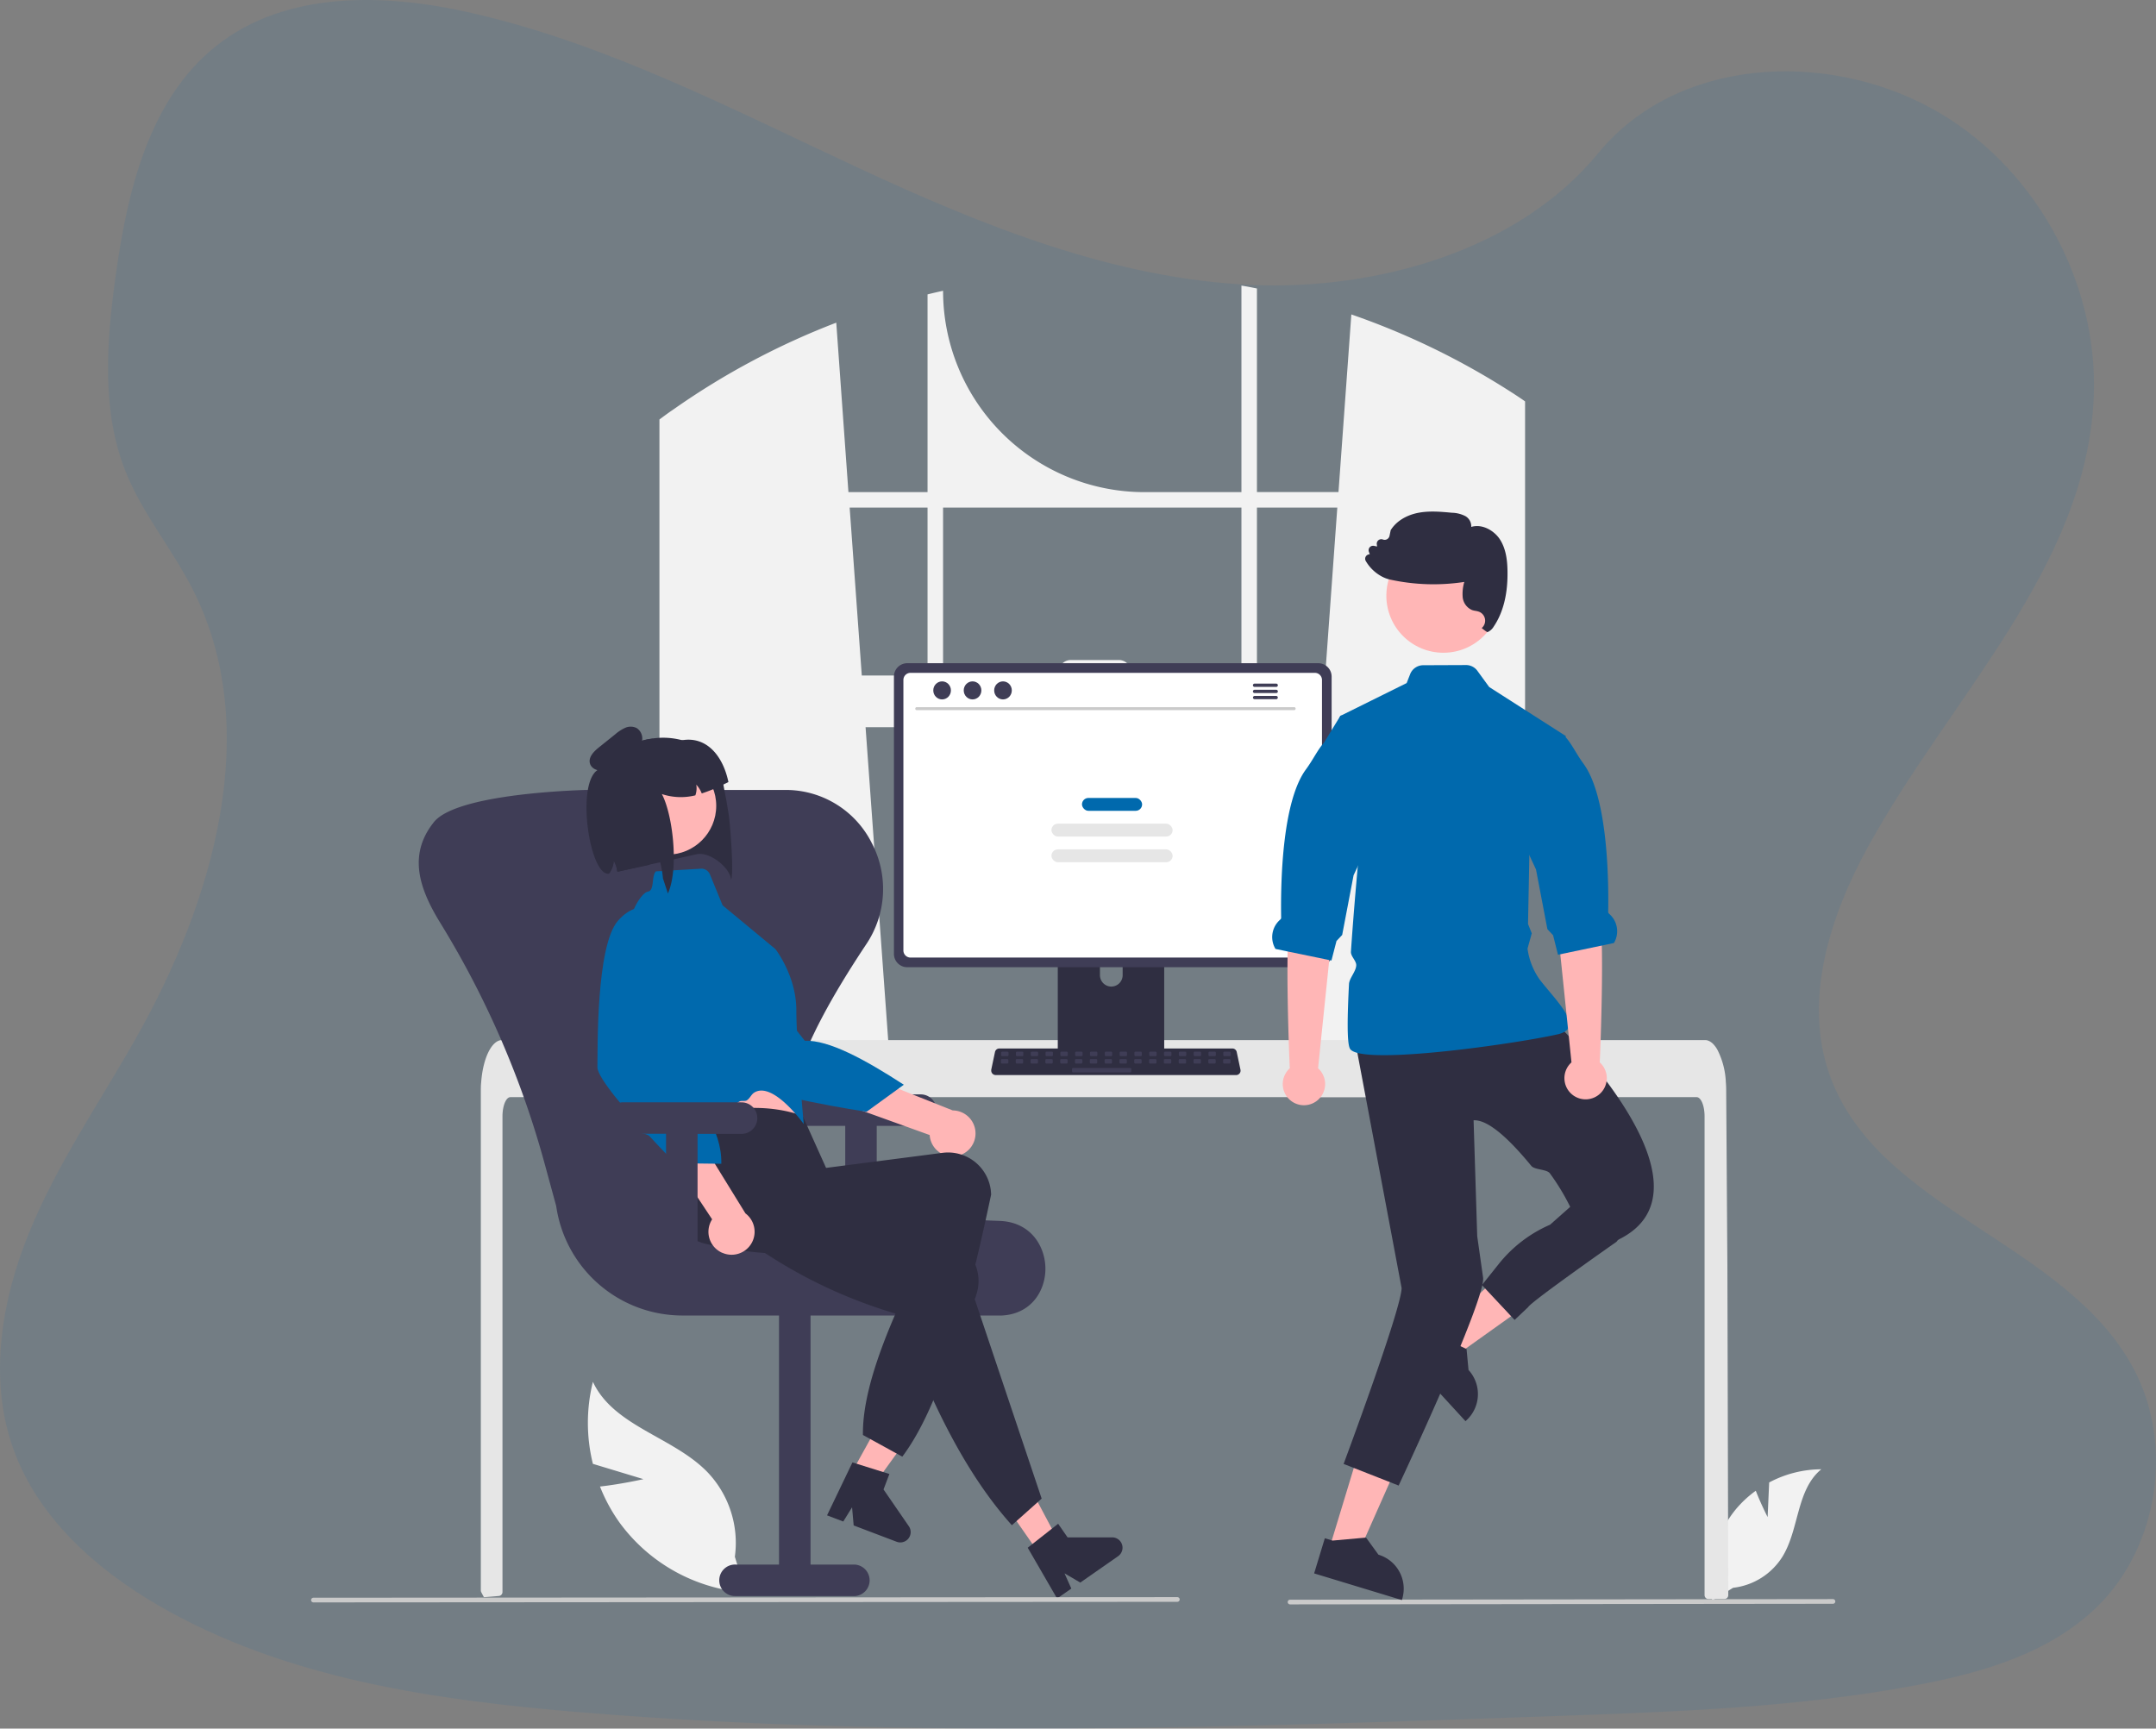 <svg id="Layer_1" data-name="Layer 1" xmlns="http://www.w3.org/2000/svg" width="735.82" height="590" viewBox="0 0 735.82 590"><rect x="0" y="0" width="735.82" height="590" fill="#808080" stroke="none"/><defs><style>.cls-1,.cls-8{fill:#0069ad;}.cls-1{opacity:0.1;isolation:isolate;}.cls-2{fill:#f2f2f2;}.cls-3{fill:#e6e6e6;}.cls-4{fill:#cacaca;}.cls-5{fill:#2f2e41;}.cls-6{fill:#3f3d56;}.cls-7{fill:#fff;}.cls-9{fill:#ffb6b6;}</style></defs><title>usluge</title><path class="cls-1" d="M547.12,104.27c-47.18-2-92.14-20.21-135-40.16S326.75,22,280.68,11.46c-29.62-6.81-63.49-7.77-87.35,11.26-23,18.3-30.39,49.89-34.38,79.21-3,22-4.74,45.27,3.46,65.92,5.71,14.33,15.85,26.39,22.86,40.12,24.39,47.77,7.15,106.7-19.29,153.39-12.39,21.91-26.78,42.76-36.34,66.06s-14,50-5.63,73.75c8.3,23.54,28.07,41.25,49.49,53.69,43.51,25.25,94.77,32.47,144.77,36.61,110.65,9.07,221.91,5.14,332.86,1.21,41.06-1.46,82.3-2.93,122.7-10.55,22.43-4.23,45.59-10.93,61.88-27.11,20.67-20.55,25.79-55.34,11.94-81.11-23.24-43.2-87.48-53.94-103.73-100.32-8.93-25.52.25-54,13.24-77.63,27.86-50.78,74.58-95.34,77-153.39,1.7-39.87-20.76-79.79-55.49-98.66C742.32,24.11,691.84,26.61,665,59.33,637.35,93,588.76,106,547.12,104.27Z" transform="translate(-119.59 -7)"/><path class="cls-2" d="M636.55,141.61c-.58-.39-1.18-.76-1.76-1.13a255.24,255.24,0,0,0-54-26.16l-4.39,60.62H548.57V105.47q-2.64-.56-5.29-1v70.5H510.17a68.72,68.72,0,0,1-68.72-68.72h0c-1.78.38-3.54.79-5.3,1.23v67.49h-27L405,117.13a255.69,255.69,0,0,0-55.06,29.25l-.88.61c-1.49,1-2.95,2.11-4.41,3.18V381.46h79.47L422.72,362,415,255.2H570.61L562.89,362l-1.41,19.45h78.6V144C638.91,143.16,637.73,142.38,636.55,141.61Zm-200.4,95.95H413.71l-4.14-57.32h26.58Zm107.13,0H505.59v-1.14a4.15,4.15,0,0,0-4.15-4.15H485.05a4.15,4.15,0,0,0-4.15,4.15h0v1.14H441.45V180.24H543.28Zm5.29,0V180.24H576l-4.14,57.32Z" transform="translate(-119.59 -7)"/><path class="cls-2" d="M722.86,524.8l.53-11.82a38.18,38.18,0,0,1,17.79-4.5c-8.55,7-7.48,20.45-13.27,29.85a22.94,22.94,0,0,1-16.83,10.6l-7.15,4.38A38.48,38.48,0,0,1,712,522.15a37.28,37.28,0,0,1,6.82-6.34C720.57,520.33,722.86,524.8,722.86,524.8Z" transform="translate(-119.59 -7)"/><path class="cls-2" d="M339.19,511.85l-17.25-5.22a58.12,58.12,0,0,1,0-28c7.11,15.26,27.41,18.75,39.12,30.85a35,35,0,0,1,9.33,28.86l3.77,12.22a58.68,58.68,0,0,1-43-23.71,57,57,0,0,1-6.8-12.48C331.73,513.55,339.19,511.85,339.19,511.85Z" transform="translate(-119.59 -7)"/><path class="cls-3" d="M709.43,551.38a1.34,1.34,0,0,1-.39,1,1.37,1.37,0,0,1-.95.39h-5.4a1.33,1.33,0,0,1-1.35-1.33h0V388c0-3.6-1.21-6.52-2.69-6.53H293.79c-1.5,0-2.7,2.93-2.71,6.53V550.38a1.35,1.35,0,0,1-1.21,1.34c-1.09.1-2.18.2-3.26.28h-.08l-1.78.14h0c-.31-.56-.61-1.13-.91-1.7a1.35,1.35,0,0,1-.15-.62V379.52c0-1,0-2,.11-3a39.28,39.28,0,0,1,.5-4.05c1.14-6.24,3.71-10.47,6.62-10.48H701.5a3.1,3.1,0,0,1,1.24.26,4.92,4.92,0,0,1,1.53,1.07,9.44,9.44,0,0,1,1.49,2.05,26.87,26.87,0,0,1,2.83,10.7s0,.08,0,.12c.09,1.09.14,2.2.13,3.31l.1,14.4.06,8.59.18,26.94.07,9.57Z" transform="translate(-119.59 -7)"/><path class="cls-4" d="M745.16,554.39l-185.29.21a.81.81,0,0,1-.8-.81.79.79,0,0,1,.8-.79l185.29-.21a.8.8,0,0,1,0,1.6Z" transform="translate(-119.59 -7)"/><path class="cls-5" d="M515.16,314.27H482.35A1.75,1.75,0,0,0,480.6,316v51.85h36.32V316a1.76,1.76,0,0,0-1.75-1.75Zm-16.29,29.46a3.9,3.9,0,0,1-3.88-3.88v-6a3.88,3.88,0,0,1,7.75,0v6a3.89,3.89,0,0,1-3.87,3.88Z" transform="translate(-119.59 -7)"/><path class="cls-6" d="M569.51,233.36H429.22a4.55,4.55,0,0,0-4.54,4.55v94.67a4.54,4.54,0,0,0,4.54,4.54H569.51a4.55,4.55,0,0,0,4.55-4.54V237.91A4.57,4.57,0,0,0,569.51,233.36Z" transform="translate(-119.59 -7)"/><path class="cls-7" d="M568.34,236.65h-138a2.43,2.43,0,0,0-2.43,2.43V331.4a2.43,2.43,0,0,0,2.43,2.43h138a2.44,2.44,0,0,0,2.43-2.43V239.08A2.43,2.43,0,0,0,568.34,236.65Z" transform="translate(-119.59 -7)"/><path class="cls-6" d="M480.48,366.21v5a1,1,0,0,0,1,1h34.59a1,1,0,0,0,1-1v-5Z" transform="translate(-119.59 -7)"/><path class="cls-5" d="M541.47,373.93H459.4a1.52,1.52,0,0,1-1.51-1.51,1.63,1.63,0,0,1,0-.31l1.28-6.05a1.51,1.51,0,0,1,1.47-1.2H540.2a1.51,1.51,0,0,1,1.47,1.2l1.28,6.05a1.51,1.51,0,0,1-1.17,1.79A1.63,1.63,0,0,1,541.47,373.93Z" transform="translate(-119.59 -7)"/><rect class="cls-6" x="341.67" y="358.95" width="2.53" height="1.52" rx="0.33"/><rect class="cls-6" x="346.72" y="358.95" width="2.53" height="1.52" rx="0.33"/><rect class="cls-6" x="351.78" y="358.95" width="2.53" height="1.52" rx="0.33"/><rect class="cls-6" x="356.83" y="358.95" width="2.53" height="1.52" rx="0.33"/><rect class="cls-6" x="361.89" y="358.95" width="2.53" height="1.52" rx="0.33"/><rect class="cls-6" x="366.94" y="358.95" width="2.53" height="1.52" rx="0.33"/><rect class="cls-6" x="372" y="358.95" width="2.53" height="1.52" rx="0.33"/><rect class="cls-6" x="377.05" y="358.95" width="2.53" height="1.52" rx="0.33"/><rect class="cls-6" x="382.11" y="358.95" width="2.53" height="1.52" rx="0.33"/><rect class="cls-6" x="387.16" y="358.95" width="2.53" height="1.52" rx="0.33"/><rect class="cls-6" x="392.22" y="358.95" width="2.53" height="1.52" rx="0.33"/><rect class="cls-6" x="397.27" y="358.95" width="2.53" height="1.52" rx="0.33"/><rect class="cls-6" x="402.33" y="358.95" width="2.53" height="1.52" rx="0.33"/><rect class="cls-6" x="407.39" y="358.95" width="2.53" height="1.52" rx="0.33"/><rect class="cls-6" x="412.44" y="358.95" width="2.53" height="1.52" rx="0.33"/><rect class="cls-6" x="417.5" y="358.95" width="2.53" height="1.52" rx="0.33"/><rect class="cls-6" x="341.61" y="361.48" width="2.53" height="1.52" rx="0.33"/><rect class="cls-6" x="346.66" y="361.48" width="2.53" height="1.52" rx="0.33"/><rect class="cls-6" x="351.72" y="361.48" width="2.53" height="1.52" rx="0.33"/><rect class="cls-6" x="356.77" y="361.48" width="2.53" height="1.52" rx="0.33"/><rect class="cls-6" x="361.83" y="361.48" width="2.53" height="1.52" rx="0.33"/><rect class="cls-6" x="366.88" y="361.48" width="2.53" height="1.52" rx="0.33"/><rect class="cls-6" x="371.94" y="361.48" width="2.53" height="1.52" rx="0.33"/><rect class="cls-6" x="376.99" y="361.48" width="2.53" height="1.52" rx="0.33"/><rect class="cls-6" x="382.05" y="361.48" width="2.53" height="1.52" rx="0.33"/><rect class="cls-6" x="387.1" y="361.48" width="2.53" height="1.52" rx="0.33"/><rect class="cls-6" x="392.16" y="361.48" width="2.53" height="1.52" rx="0.33"/><rect class="cls-6" x="397.21" y="361.48" width="2.53" height="1.52" rx="0.33"/><rect class="cls-6" x="402.27" y="361.48" width="2.53" height="1.52" rx="0.33"/><rect class="cls-6" x="407.33" y="361.48" width="2.53" height="1.52" rx="0.33"/><rect class="cls-6" x="412.38" y="361.48" width="2.53" height="1.52" rx="0.33"/><rect class="cls-6" x="417.44" y="361.48" width="2.53" height="1.52" rx="0.33"/><rect class="cls-6" x="365.87" y="364.51" width="20.22" height="1.52" rx="0.33"/><path class="cls-4" d="M561.4,249.37H432.33a.52.52,0,0,1,0-1H561.4a.52.52,0,0,1,0,1Z" transform="translate(-119.59 -7)"/><ellipse class="cls-6" cx="321.53" cy="235.64" rx="3.01" ry="3.08"/><ellipse class="cls-6" cx="331.92" cy="235.64" rx="3.01" ry="3.08"/><ellipse class="cls-6" cx="342.31" cy="235.64" rx="3.01" ry="3.08"/><path class="cls-6" d="M555.15,240.33h-7.39a.56.56,0,0,0,0,1.12h7.39a.56.56,0,0,0,0-1.12Z" transform="translate(-119.59 -7)"/><path class="cls-6" d="M555.15,242.43h-7.39a.56.56,0,0,0,0,1.12h7.39a.56.56,0,0,0,0-1.12Z" transform="translate(-119.59 -7)"/><path class="cls-6" d="M555.15,244.53h-7.39a.55.55,0,0,0-.54.57.54.54,0,0,0,.54.54h7.39a.54.54,0,0,0,.54-.57A.54.54,0,0,0,555.15,244.53Z" transform="translate(-119.59 -7)"/><rect class="cls-8" x="369.27" y="272.35" width="20.52" height="4.39" rx="2.19"/><rect class="cls-3" x="358.85" y="281.13" width="41.35" height="4.39" rx="2.19"/><rect class="cls-3" x="358.85" y="289.9" width="41.35" height="4.39" rx="2.19"/><path class="cls-6" d="M433.59,380.53H393.27a5.38,5.38,0,0,0,0,10.75h14.79v41.66h10.75V391.28h14.78a5.38,5.38,0,1,0,0-10.75Z" transform="translate(-119.59 -7)"/><path class="cls-6" d="M460.2,456H352.36a43.56,43.56,0,0,1-42.95-37.39l-3.82-14A315.17,315.17,0,0,0,269.86,322c-7.23-11.73-10.94-23.08-2.5-34l.21-.28c6.77-8.81,40.48-10.72,51.47-11.09.43,0,.87,0,1.3,0h67.08c.44,0,.87,0,1.31,0a32.84,32.84,0,0,1,28.38,18.09,33.82,33.82,0,0,1-1.92,34.63c-23.56,35.39-30.78,57.58-23.39,72,7.14,13.9,29,21,68.92,22.36,10.71.37,15.63,8.71,15.66,16.31,0,7.4-4.69,15.57-15.15,16C460.89,456,460.55,456,460.2,456Z" transform="translate(-119.59 -7)"/><path class="cls-6" d="M370.68,551.77H411A5.38,5.38,0,1,0,411,541H396.22V450.3H385.46V541H370.68a5.38,5.38,0,1,0,0,10.75Z" transform="translate(-119.59 -7)"/><path class="cls-5" d="M367.46,280l.85,5.14c.4,2.49,1.84,20.08.77,22.18-.09-3.92-7.39-10.08-12.12-8.67l-7.42,1.65-4.6,1-3.75.82-10.9,2.38c0-.12,0-.26-.05-.38s-.05-.32-.08-.48a9.2,9.2,0,0,0-1.1-2.9,7.22,7.22,0,0,1-1,3.41l0,.09a6.9,6.9,0,0,1-.64.89l0,0s-2.24-35.67-2-36,.35-.46.53-.69.35-.45.54-.67l.06-.07a23.44,23.44,0,0,1,1.66-1.79l.53-.49a24.79,24.79,0,0,1,9.53-5.5l1.24-.35c.42-.11.84-.21,1.27-.29l.14,0,.63-.12.77-.11a25,25,0,0,1,9.89.55h0a25.52,25.52,0,0,1,7.58,3.37c4,2.65,5.58,7,6.69,11.85C366.77,276.48,367.1,278.21,367.46,280Z" transform="translate(-119.59 -7)"/><polygon class="cls-9" points="287.58 508.2 294.53 511.97 312.92 486.55 302.67 480.98 287.58 508.2"/><path class="cls-5" d="M410.52,506.14l12.61,3.95-2,5.28,8.64,12.55a3.53,3.53,0,0,1-4.16,5.3l-14.67-5.57-.55-6.19-3,4.85-5.54-2.1Z" transform="translate(-119.59 -7)"/><path class="cls-9" d="M446.52,401.49a7.82,7.82,0,0,1-9.64-7.09l-59.24-21.32,10.87-9.46L444.74,386a7.85,7.85,0,0,1,1.78,15.48Z" transform="translate(-119.59 -7)"/><path class="cls-8" d="M361.09,320.28s-10,.22-10.87,11.62,20.89,39.56,24.26,44.21,40.84,10.36,40.84,10.36l12.74-9.24c-13.39-8.67-25.6-15.32-33.8-15Z" transform="translate(-119.59 -7)"/><path class="cls-9" d="M348.85,370.55,351.28,381s0,9.64,1.73,11.41S392,390.62,392,390.62s-3.95-15.52-3.9-27.27Z" transform="translate(-119.59 -7)"/><path class="cls-5" d="M427.54,504.17l-13.44-7.39c-.25-17.49,10.27-41.15,22.74-65.94-27.9,4.8-54.22,6.33-77,.53a14.72,14.72,0,0,1-10.53-17.78c.09-.37.19-.73.31-1.09,2.73-8.32-3.38-13.53,2.24-22.67,14.78-5.05,28.82-6.48,41.66-2l8,17.79,39.88-5.16a14.71,14.71,0,0,1,16.35,12.85v.11c.05.44.09.87.1,1.31C449.85,452.51,440.81,486.52,427.54,504.17Z" transform="translate(-119.59 -7)"/><circle class="cls-9" cx="227.77" cy="275.03" r="16.67"/><path class="cls-8" d="M343.44,304.41l15.36-.91a3.13,3.13,0,0,1,3.07,1.93L366.21,316l18,14.91s7.14,9.09,7.16,20.83,2.53,38.92,2.53,38.92-10.42-14.68-16.86-10.77c-1.09.66-1.48,2-2.62,2.7-.58.35-1.9,0-2.47.36-8.87,5.26-18.12,10.4-19,9.5-1.7-1.77-3.76-10.82-3.76-10.82l-14.06-51.66a19.13,19.13,0,0,1,2.72-16.1c1-1.39,2-2.42,3-2.59C343,310.78,341.88,306,343.44,304.41Z" transform="translate(-119.59 -7)"/><polygon class="cls-9" points="354.53 530.09 361.01 525.58 346.32 497.86 336.75 504.52 354.53 530.09"/><path class="cls-5" d="M475.1,518.49l-10.17,9.08c-16.16-18-28.37-43.26-38.73-71.93-27.12-7.95-47.58-20.76-65.43-36-6.06-5.13-10.6-11.71-5.44-18,.24-.29.5-.57.76-.85,6.1-6.27,21.57-5.07,30.63-10.81L407,411.68l-1.27,5.8,38,12.88a14.68,14.68,0,0,1,9,18.71l0,.12c-.14.41-.3.81-.48,1.21Z" transform="translate(-119.59 -7)"/><path class="cls-5" d="M470.34,535.26l10.38-8.18,3.22,4.64,15.24,0a3.53,3.53,0,0,1,2,6.43l-12.9,9L482.9,544l2.32,5.2-4.86,3.38Z" transform="translate(-119.59 -7)"/><path class="cls-9" d="M366.12,434.62a7.83,7.83,0,0,1-3.49-11.45l-34.77-52.48,14.37-1.1L374,421.14a7.85,7.85,0,0,1-7.83,13.48Z" transform="translate(-119.59 -7)"/><path class="cls-8" d="M346.12,318.46s-8.13-5.79-15.64,2.82-6.89,44.21-7,50c0,1.79,2.57,5.67,6.15,10.16,1.6,2,3.41,4.14,5.26,6.26,1.07,1.23.15,3.78,1.22,5s4.15,1,5.16,2.12c4.84,5.22,8.77,9.2,8.77,9.2l15.73.19C366,392.43,358,382,347.69,371.9Z" transform="translate(-119.59 -7)"/><path class="cls-5" d="M368.19,273.93l-1.81.88a54.27,54.27,0,0,1-7.29,3,9.23,9.23,0,0,0-1.87-3,7.2,7.2,0,0,1-.31,3.65,20.61,20.61,0,0,1-11.44-.44c2.41,4.48,4.2,13.91,4.07,22.33-.06,4.45-.66,8.61-2,11.6l-1.69-5.14a32.24,32.24,0,0,0-.94-5.44c-1.14-5-2.2-1.66-3.75.82l-10.9,2.38c0-.12,0-.26-.05-.38s-.05-.32-.08-.48a9.2,9.2,0,0,0-1.1-2.9,7.22,7.22,0,0,1-1,3.41l0,.09a6.9,6.9,0,0,1-.64.89l0,0c-7,.94-12-35.32-2-36,.29,0,.35-.46.53-.69s.35-.45.54-.67l.06-.07c.53-.62,1.08-1.21,1.66-1.79l.53-.49a25.18,25.18,0,0,1,9.53-5.49c.4-.13.82-.25,1.24-.36s.84-.21,1.27-.29l.14,0,.63-.12.77-.11a6.25,6.25,0,0,1,2.37,2.08l7-1.43a5,5,0,0,1,.56-.09h0C360.8,258.13,366.38,265.12,368.19,273.93Z" transform="translate(-119.59 -7)"/><path class="cls-5" d="M330.26,267.52a11.7,11.7,0,0,1-4.87,2.45c-1.82.27-3.95-.61-4.45-2.38-.62-2.16,1.33-4.13,3.09-5.53l5.56-4.46a13.63,13.63,0,0,1,3.41-2.2,4.52,4.52,0,0,1,3.93.13,4.22,4.22,0,0,1,1.86,3.68,7.89,7.89,0,0,1-1.38,4,14.17,14.17,0,0,1-9.2,6.25" transform="translate(-119.59 -7)"/><path class="cls-6" d="M372.44,383.22H332.12a5.38,5.38,0,0,0,0,10.75h14.79v41.66h10.75V394h14.78a5.38,5.38,0,1,0,0-10.75Z" transform="translate(-119.59 -7)"/><path class="cls-4" d="M521.4,553.72l-294.84.2a.79.79,0,0,1-.79-.8.8.8,0,0,1,.79-.8l294.84-.2a.8.8,0,0,1,0,1.6Z" transform="translate(-119.59 -7)"/><polygon class="cls-9" points="487.61 457.47 494.17 464.62 524.88 442.71 515.19 432.15 487.61 457.47"/><path class="cls-5" d="M620.78,474.59h0l-.67-7.15-.3-.14-1.77-.84-8.34-3.94-.17-.19-1.67-1.83L598.59,469l12.55,13.68,8.61,9.38.29-.27a12.16,12.16,0,0,0,.75-17.19v0Z" transform="translate(-119.59 -7)"/><polygon class="cls-9" points="453.6 528.82 462.89 531.64 478.19 497.16 464.48 493 453.6 528.82"/><path class="cls-5" d="M597.24,543.54a12.1,12.1,0,0,0-7.2-5.91l-4.22-5.81-.33,0-11.13,1-.25-.08-2.37-.72-3.65,12,29.95,9.1.11-.39A12.1,12.1,0,0,0,597.24,543.54Z" transform="translate(-119.59 -7)"/><path id="b2eb929e-713e-4b71-a146-193a455bcc79-506" class="cls-5" d="M649.78,355.27s59.3,57.25,21.81,75H660a77,77,0,0,0-11.46-22.81c-1.09-1.43-5.19-1.14-6.33-2.53-7-8.53-14.5-15.85-19.7-15.56l1.24,39.56,2,14.11c1.06,7.3-28.82,71-28.82,71l-18.78-7.38s19.57-52.46,19.8-60L582.3,363.45Z" transform="translate(-119.59 -7)"/><path class="cls-8" d="M654.73,358.09a3.64,3.64,0,0,1-1.16,1.05,8,8,0,0,1-2.42.9c-13.36,3-57,9.31-68.3,6.32-1.39-.37-2.3-.88-2.59-1.55-1-2.12-.83-11.09-.27-21.93.1-2,2.34-4.22,2.47-6.35.1-1.59-1.91-3.09-1.81-4.71.74-10.95,1.7-22.11,2.34-29.17.4-4.53.67-7.37.67-7.37l-6.88-43.43.32-.53.36-.18,22.21-11,1.21-3.09a4.79,4.79,0,0,1,4.43-3l14.63-.06a4.76,4.76,0,0,1,3.89,2l4,5.49L654,258.23l-.1.31L641.6,296l-.06,2.92h0l-.45,23.45,1.27,3.18-1.44,5.22a23.68,23.68,0,0,0,4.19,10.62c3.2,4.11,7.27,8.4,9.11,11.88h0C655.24,355.16,655.59,356.83,654.73,358.09Z" transform="translate(-119.59 -7)"/><path id="e9cec503-1de8-4692-84d1-4d2e854ea0bd-507" class="cls-5" d="M674.44,426.85l-3.17,4s-29.15,20.4-30.15,22.3l-4.61,4.36L625.36,445.6l5.8-7.27A45.62,45.62,0,0,1,648.62,425h0l8.88-7.88Z" transform="translate(-119.59 -7)"/><path class="cls-9" d="M655.92,369.6l-5.31-51.38-1.4-21.15,14.86-2.69s-.59,15.12,1.35,23.65.26,50.44.14,51.57a7.23,7.23,0,1,1-10.21.57,7.66,7.66,0,0,1,.57-.57Z" transform="translate(-119.59 -7)"/><path class="cls-8" d="M670.41,328.86l-19.1,4-1.67-6.66-1.94-2.07-3.89-20.37-5.58-11.94L639.68,251l14.17,7.52h0c2.17,2.36,3.66,5.72,6.14,9.1,7.83,10.65,8.7,36.53,8.46,50.71,0,.23.23.48.52.74a7.85,7.85,0,0,1,1.42,9.82Z" transform="translate(-119.59 -7)"/><path class="cls-9" d="M569.43,371.62l5.31-51.39,1.4-21.15-14.86-2.68s.59,15.12-1.36,23.65-.25,50.44-.13,51.56a7.23,7.23,0,1,0,10.21.57,7.53,7.53,0,0,0-.57-.56Z" transform="translate(-119.59 -7)"/><path class="cls-8" d="M587.13,293.8,583,302.65l-1.45,3.09-3.89,20.37-1.94,2.06L574,334.83l-.79-.16-14.18-2.93-4.13-.86a7.85,7.85,0,0,1,1.42-9.83c.28-.25.52-.5.51-.74-.23-14.17.63-40.05,8.46-50.7,2.49-3.38,4-6.75,6.15-9.1h0l5.28-8.65.32-.53.36-.18Z" transform="translate(-119.59 -7)"/><circle id="e944ea38-edcc-43c9-bf24-dbaf21228ba4" class="cls-9" cx="492.61" cy="203.33" r="19.46"/><path class="cls-5" d="M634.08,201.79c-.06-3.32-.44-7.56-2.76-10.95-2-2.85-5.93-5.11-9.61-4a4,4,0,0,0-2-3.68,10.55,10.55,0,0,0-4.57-1.15c-3.74-.35-7.62-.71-11.41,0-4.25.8-7.73,3-9.54,6l0,.1-.37,1.78a1.71,1.71,0,0,1-.84,1.15,1.68,1.68,0,0,1-1.42.1,1.54,1.54,0,0,0-2,.9,1.52,1.52,0,0,0-.08.76l.1.72-1.07-.21a1.52,1.52,0,0,0-1.72,2.05l.29.82a1.62,1.62,0,0,0-1.17.51,1.5,1.5,0,0,0-.21,1.76,13.89,13.89,0,0,0,4.94,5,11.19,11.19,0,0,0,2.93,1.26l.67.16a69.23,69.23,0,0,0,25.1.75,14.32,14.32,0,0,0-.56,5.08,5.33,5.33,0,0,0,3.2,4.51,7.1,7.1,0,0,0,1.17.28,7.43,7.43,0,0,1,1.13.27,3.28,3.28,0,0,1,1,5.6s1.76,1.45,2,1.38a4.51,4.51,0,0,0,2.07-1.84C632.63,216.07,634.24,209.65,634.08,201.79Z" transform="translate(-119.59 -7)"/></svg>